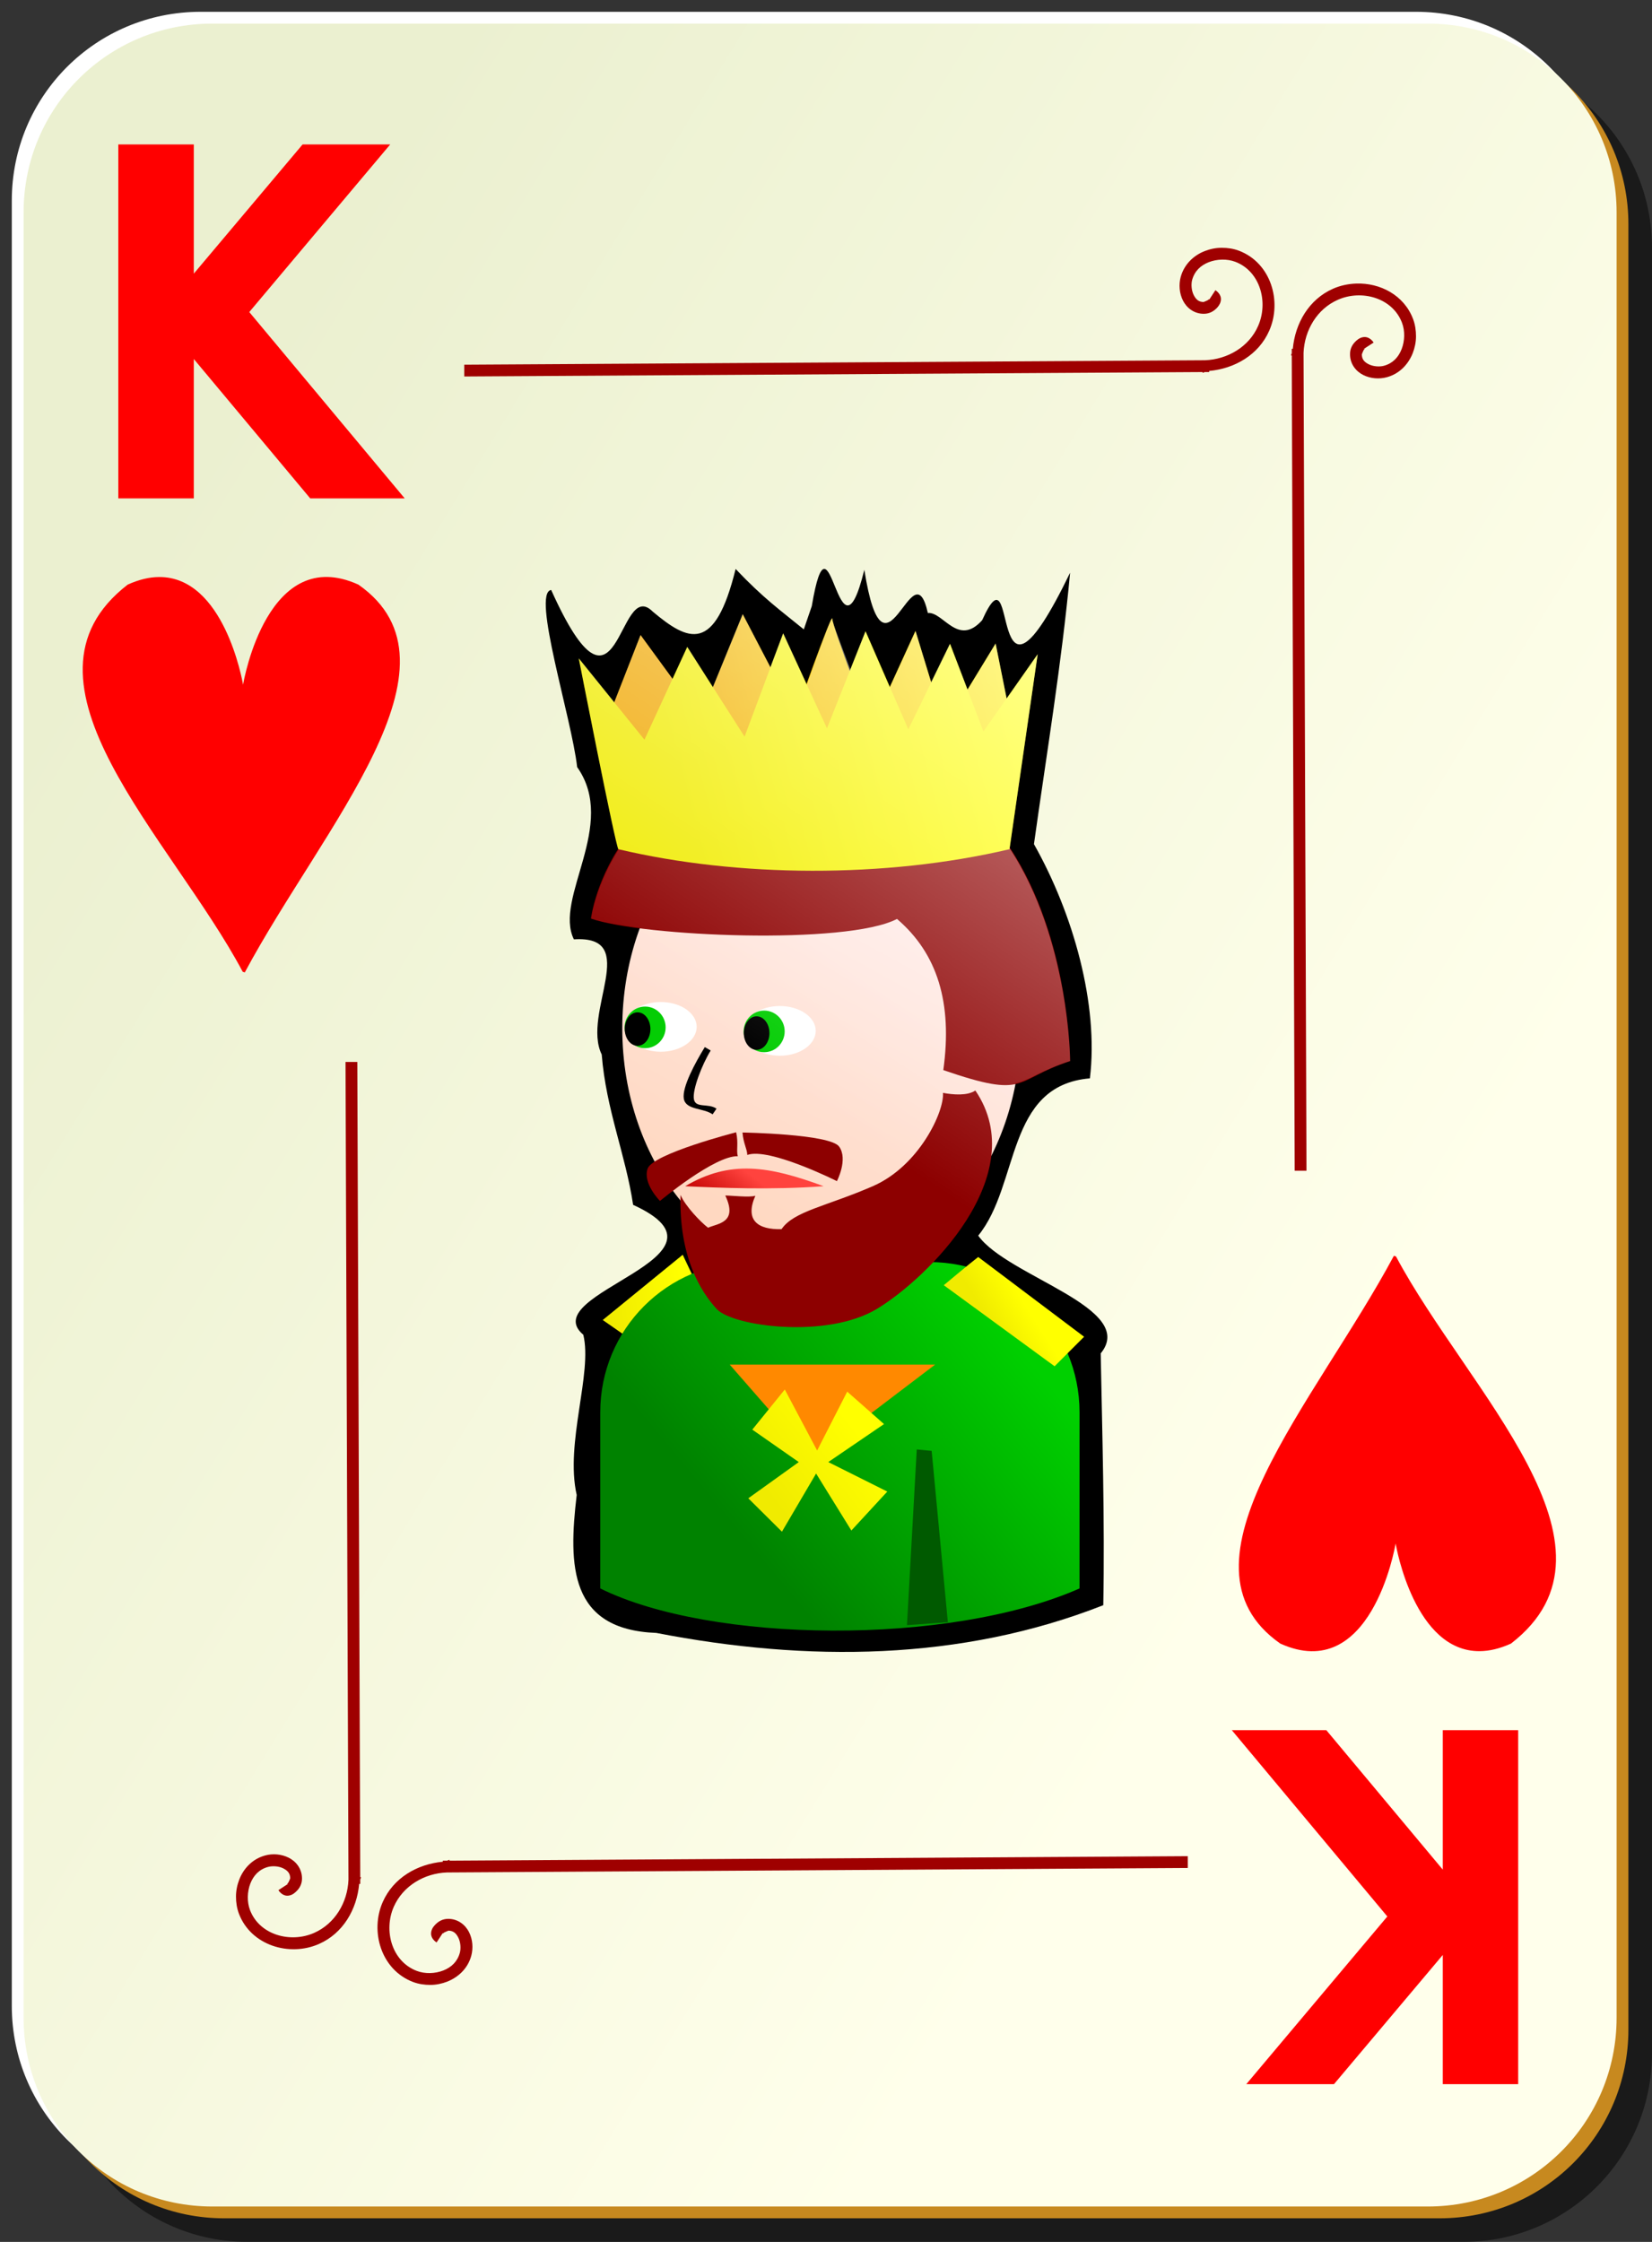 <?xml version="1.0" encoding="UTF-8" standalone="no"?>
<!-- Created with Inkscape (http://www.inkscape.org/) -->
<svg
    xmlns:inkscape="http://www.inkscape.org/namespaces/inkscape"
    xmlns:rdf="http://www.w3.org/1999/02/22-rdf-syntax-ns#"
    xmlns="http://www.w3.org/2000/svg"
    xmlns:sodipodi="http://inkscape.sourceforge.net/DTD/sodipodi-0.dtd"
    xmlns:cc="http://web.resource.org/cc/"
    xmlns:xlink="http://www.w3.org/1999/xlink"
    xmlns:dc="http://purl.org/dc/elements/1.1/"
    xmlns:svg="http://www.w3.org/2000/svg"
    xmlns:ns1="http://sozi.baierouge.fr"
    id="svg2"
    viewBox="0 0 140 190"
    sodipodi:version="0.32"
    version="1.0"
    inkscape:version="0.41"
    y="0"
    x="0"
    sodipodi:docname="h_k.svg"
    sodipodi:docbase="/home/nicu/Desktop/bordered"
  >
  <rect x="0" y="0" width="140" height="190" fill="#333333" stroke="none"/>
  <sodipodi:namedview
      id="base"
      bordercolor="#666666"
      inkscape:window-x="0"
      inkscape:window-y="26"
      pagecolor="#ffffff"
      inkscape:zoom="1.0000000"
      inkscape:pageshadow="2"
      borderopacity="1.0"
      inkscape:current-layer="svg2"
      inkscape:cx="70.000000"
      inkscape:cy="102.18033"
      inkscape:window-height="791"
      inkscape:pageopacity="0.0"
      inkscape:window-width="1152"
  />
  <defs
      id="defs3"
    >
    <linearGradient
        id="linearGradient5407"
      >
      <stop
          id="stop5409"
          style="stop-color:#f0eb00"
          offset="0"
      />
      <stop
          id="stop5411"
          style="stop-color:#ffff00"
          offset="1"
      />
    </linearGradient
    >
    <linearGradient
        id="linearGradient23258"
        y2="256.18"
        gradientUnits="userSpaceOnUse"
        y1="437.5"
        gradientTransform="matrix(.187 0 0 .145 -46.32 212.05)"
        x2="484.8"
        x1="356.44"
        inkscape:collect="always"
      >
      <stop
          id="stop3859"
          style="stop-color:#ffd8c1"
          offset="0"
      />
      <stop
          id="stop3861"
          style="stop-color:#ffeded"
          offset="1"
      />
    </linearGradient
    >
    <linearGradient
        id="linearGradient23260"
        y2="101.98"
        xlink:href="#linearGradient5407"
        gradientUnits="userSpaceOnUse"
        y1="103.13"
        gradientTransform="translate(-16.627 179.29)"
        x2="32.217"
        x1="25.75"
        inkscape:collect="always"
    />
    <linearGradient
        id="linearGradient23262"
        y2="415.54"
        gradientUnits="userSpaceOnUse"
        y1="540.54"
        gradientTransform="matrix(.145 0 0 .145 -23.925 222.69)"
        x2="449.32"
        x1="298.99"
        inkscape:collect="always"
      >
      <stop
          id="stop3198"
          style="stop-color:#008200"
          offset="0"
      />
      <stop
          id="stop3200"
          style="stop-color:#00d000"
          offset="1"
      />
    </linearGradient
    >
    <linearGradient
        id="linearGradient23264"
        y2="322.14"
        gradientUnits="userSpaceOnUse"
        y1="346.33"
        gradientTransform="matrix(.145 0 0 .145 -23.527 225.38)"
        x2="312.09"
        x1="294.25"
        inkscape:collect="always"
      >
      <stop
          id="stop6216"
          style="stop-color:#c10000"
          offset="0"
      />
      <stop
          id="stop6218"
          style="stop-color:#ff433e"
          offset="1"
      />
    </linearGradient
    >
    <linearGradient
        id="linearGradient23266"
        y2="51.181"
        gradientUnits="userSpaceOnUse"
        y1="58.34"
        gradientTransform="translate(-16.627 179.29)"
        x2="60"
        x1="32.464"
        inkscape:collect="always"
      >
      <stop
          id="stop5419"
          style="stop-color:#f0a700"
          offset="0"
      />
      <stop
          id="stop5421"
          style="stop-color:#ffed00"
          offset="1"
      />
    </linearGradient
    >
    <linearGradient
        id="linearGradient23268"
        y2="56.605"
        xlink:href="#linearGradient5407"
        gradientUnits="userSpaceOnUse"
        y1="63.942"
        gradientTransform="translate(-16.627 179.29)"
        x2="60.723"
        x1="32.969"
        inkscape:collect="always"
    />
    <linearGradient
        id="linearGradient23270"
        y2="103.15"
        xlink:href="#linearGradient5407"
        gradientUnits="userSpaceOnUse"
        y1="104.92"
        gradientTransform="translate(-16.627 179.29)"
        x2="61.035"
        x1="58.248"
        inkscape:collect="always"
    />
    <linearGradient
        id="linearGradient23272"
        y2="110.93"
        xlink:href="#linearGradient5407"
        gradientUnits="userSpaceOnUse"
        y1="116.76"
        gradientTransform="translate(-13.307 182.41)"
        x2="43.598"
        x1="36.313"
        inkscape:collect="always"
    />
    <linearGradient
        id="linearGradient23274"
        y2="346.67"
        gradientUnits="userSpaceOnUse"
        y1="-31.93"
        gradientTransform="matrix(.187 0 0 .145 -46.318 212.05)"
        x2="361.5"
        x1="688.3"
        inkscape:collect="always"
      >
      <stop
          id="stop2582"
          style="stop-color:#ffffff"
          offset="0"
      />
      <stop
          id="stop2584"
          style="stop-color:#ffffff;stop-opacity:0"
          offset="1"
      />
    </linearGradient
    >
    <linearGradient
        id="linearGradient27229"
        y2="128.7"
        gradientUnits="userSpaceOnUse"
        y1="63.1"
        gradientTransform="translate(0 -1)"
        x2="109"
        x1="2"
        inkscape:collect="always"
      >
      <stop
          id="stop2062"
          style="stop-color:#ebf0d0"
          offset="0"
      />
      <stop
          id="stop2064"
          style="stop-color:#ffffeb"
          offset="1"
      />
    </linearGradient
    >
  </defs
  >
  <g
      id="layer1"
      inkscape:label="Layer 1"
      inkscape:groupmode="layer"
    >
    <g
        id="g1344"
      >
      <g
          id="g5630"
        >
        <path
            id="rect2070"
            style="fill-opacity:.498;fill:#000000"
            d="m21 5h103c8.86 0 16 7.136 16 16v153c0 8.86-7.14 16-16 16h-103c-8.864 0-16-7.14-16-16v-153c0-8.864 7.136-16 16-16z"
        />
        <path
            id="rect1300"
            style="fill:#ffffff"
            d="m17 1h103c8.86 0 16 7.136 16 16v153c0 8.86-7.14 16-16 16h-103c-8.864 0-16-7.14-16-16v-153c0-8.864 7.136-16 16-16z"
        />
        <path
            id="path5624"
            style="fill:#c7891f"
            d="m19 3h103c8.86 0 16 7.136 16 16v153c0 8.86-7.14 16-16 16h-103c-8.864 0-16-7.14-16-16v-153c0-8.864 7.136-16 16-16z"
        />
        <path
            id="rect1306"
            style="fill:url(#linearGradient27229)"
            d="m18 2h103c8.86 0 16 7.136 16 16v153c0 8.86-7.14 16-16 16h-103c-8.864 0-16-7.14-16-16v-153c0-8.864 7.136-16 16-16z"
        />
      </g
      >
      <path
          id="path2869"
          style="fill-rule:evenodd;fill:#9f0000"
          d="m103.53 21c-0.5 0.002-0.97 0.099-1.44 0.281-0.93 0.364-1.73 1.112-2.03 2.188-0.173 0.645-0.12 1.381 0.19 2s0.93 1.119 1.75 1.125c0.48 0.003 0.85-0.196 1.16-0.532 0.15-0.167 0.31-0.415 0.31-0.718s-0.21-0.583-0.47-0.75l-0.53 0.812c0.07 0.046 0-0.005 0-0.062 0-0.058 0.02-0.022-0.03 0.031-0.1 0.106-0.46 0.219-0.44 0.219-0.42-0.003-0.65-0.217-0.84-0.594s-0.23-0.905-0.13-1.281c0.21-0.751 0.72-1.231 1.41-1.5 0.69-0.27 1.55-0.298 2.25-0.031 2.11 0.807 2.82 3.429 1.93 5.437-0.77 1.764-2.58 2.83-4.5 2.906l-62.776 0.375v1l62.566-0.375v0.063c0.07 0 0.14-0.06 0.21-0.063h0.35v-0.093c2.16-0.195 4.19-1.362 5.09-3.407 1.1-2.492 0.15-5.748-2.56-6.781-0.47-0.18-0.97-0.252-1.47-0.25zm11.41 3.031c-0.67 0.023-1.35 0.163-1.97 0.438-2.05 0.903-3.21 2.93-3.41 5.093h-0.09v0.344c0 0.078-0.06 0.141-0.06 0.219h0.06l0.25 69.094h1l-0.25-69.313c0.08-1.919 1.14-3.72 2.91-4.5 2-0.887 4.62-0.178 5.43 1.938 0.27 0.698 0.24 1.561-0.03 2.25-0.27 0.688-0.75 1.202-1.5 1.406-0.37 0.102-0.9 0.064-1.28-0.125s-0.59-0.421-0.59-0.844c0 0.018 0.11-0.34 0.21-0.437 0.06-0.049 0.09-0.031 0.04-0.032-0.06 0-0.11-0.07-0.07 0l0.82-0.531c-0.17-0.259-0.45-0.468-0.75-0.469-0.31 0-0.55 0.16-0.72 0.313-0.34 0.306-0.54 0.681-0.53 1.156 0 0.819 0.5 1.44 1.12 1.75 0.62 0.311 1.36 0.363 2 0.188 1.08-0.293 1.82-1.102 2.19-2.031 0.18-0.465 0.28-0.941 0.28-1.438s-0.07-0.996-0.25-1.469c-0.77-2.029-2.8-3.068-4.81-3zm-85.659 65.969l0.25 69.31c-0.076 1.92-1.142 3.72-2.906 4.5-2.008 0.89-4.63 0.18-5.437-1.93-0.267-0.7-0.239-1.57 0.031-2.26 0.269-0.68 0.749-1.2 1.5-1.4 0.376-0.1 0.904-0.07 1.281 0.12s0.591 0.42 0.594 0.85c0-0.02-0.113 0.34-0.219 0.43-0.053 0.05-0.089 0.04-0.031 0.04 0.057 0 0.108 0.07 0.062 0l-0.812 0.53c0.167 0.26 0.447 0.47 0.75 0.47s0.551-0.16 0.718-0.32c0.336-0.3 0.535-0.68 0.532-1.15-0.006-0.82-0.506-1.44-1.125-1.75s-1.355-0.37-2-0.19c-1.076 0.29-1.824 1.1-2.188 2.03-0.182 0.47-0.279 0.94-0.281 1.44s0.07 0.99 0.25 1.47c1.033 2.7 4.289 3.66 6.781 2.56 2.045-0.9 3.212-2.93 3.407-5.09h0.093v-0.35c0.003-0.08 0.063-0.14 0.063-0.22h-0.063l-0.25-69.09h-1zm71.379 67.31l-62.566 0.38v-0.07c-0.078 0-0.141 0.06-0.219 0.07h-0.344v0.09c-2.163 0.2-4.19 1.36-5.093 3.41-1.101 2.49-0.144 5.75 2.562 6.78 0.472 0.18 0.971 0.25 1.469 0.25 0.497 0 0.972-0.1 1.437-0.28 0.93-0.37 1.739-1.11 2.032-2.19 0.175-0.65 0.122-1.38-0.188-2s-0.932-1.12-1.75-1.13c-0.476 0-0.85 0.2-1.156 0.54-0.153 0.16-0.314 0.41-0.313 0.72 0.001 0.3 0.21 0.58 0.469 0.74l0.531-0.81c-0.07-0.04 0 0.01 0 0.07 0 0.05-0.017 0.02 0.031-0.04 0.097-0.1 0.455-0.21 0.438-0.22 0.423 0.01 0.655 0.22 0.844 0.6s0.227 0.9 0.125 1.28c-0.205 0.75-0.718 1.23-1.407 1.5-0.688 0.27-1.552 0.3-2.25 0.03-2.115-0.81-2.824-3.43-1.937-5.44 0.779-1.76 2.581-2.83 4.5-2.9l62.785-0.38v-1z"
      />
    </g
    >
    <g
        id="g5202"
        transform="translate(152.04 99.567)"
    />
  </g
  >
  <path
      id="text1481"
      style="fill:#ff0000"
      d="m10.027 12.24h6.396v10.951l9.221-10.951h7.426l-11.945 14.206 13.174 15.794h-8.007l-9.869-11.815v11.815h-6.396v-30"
  />
  <path
      id="text4064"
      style="fill:#ff0000"
      d="m128.66 176.63h-6.39v-10.95l-9.22 10.95h-7.43l11.95-14.21-13.18-15.79h8.01l9.87 11.82v-11.82h6.39v30"
  />
  <g
      id="g1390"
      style="fill:#ff0000"
      transform="matrix(.286 0 0 .389 -29.608 -9.472)"
    >
    <path
        id="path1392"
        style="fill-rule:evenodd"
        d="m147.21 156.42c-2.54 0.01-5.33 0.48-8.41 1.53-33.62 19.53 11.7 51.04 30.84 78.09l0.56 0.14c21.03-29.57 61.07-62.11 30.47-78.23-24.23-8.25-30.71 19.2-30.93 20.19-0.2-0.87-5.15-21.81-22.53-21.72z"
        transform="matrix(1.105 0 0 1.08 -12.014 -18.867)"
    />
  </g
  >
  <g
      id="g7810"
      style="fill:#ff0000"
      transform="matrix(-.286 0 0 -.389 168.48 198.31)"
    >
    <path
        id="path7812"
        style="fill-rule:evenodd"
        d="m147.21 156.42c-2.54 0.01-5.33 0.48-8.41 1.53-33.62 19.53 11.7 51.04 30.84 78.09l0.56 0.14c21.03-29.57 61.07-62.11 30.47-78.23-24.23-8.25-30.71 19.2-30.93 20.19-0.2-0.87-5.15-21.81-22.53-21.72z"
        transform="matrix(1.105 0 0 1.08 -12.014 -18.867)"
    />
  </g
  >
  <g
      id="g4228"
      transform="matrix(1 0 0 1 42.25 -172.25)"
    >
    <path
        id="path1799"
        sodipodi:nodetypes="cccccccccccccccccccccc"
        style="fill:#000000"
        d="m25.869 225.59c-1.984-1.62-3.418-2.63-5.778-5.12-1.766 7.19-4.003 6.15-7.028 3.61-3.019-3.03-2.781 11.1-8.603-1.83-1.678 0.23 1.738 10.87 2.201 15.01 3.47 4.9-2.011 11.1-0.276 14.6 5.737-0.37 0.64 6.23 2.358 9.76 0.373 4.68 2.021 8.46 2.661 12.74 9.695 4.43-8.42 7.46-4.221 11.01 0.794 3.27-1.559 9.17-0.56 13.58-0.712 6-0.627 11.41 6.75 11.69 12.781 2.48 25.817 2.39 37.875-2.35 0.135-6.98-0.095-14.9-0.218-21.34 3.164-3.86-7.896-6.5-10.38-9.98 3.527-4.32 2.31-12.73 9.464-13.33 0.76-6.26-1.413-13.96-4.741-19.85 1.071-7.66 2.343-15.29 3.063-23-7.17 14.8-4.284-3.01-7.451 4.02-2.051 2.3-3.298-0.73-4.604-0.61-1.296-5.82-3.648 7.24-5.383-3.66-2.244 9.14-2.866-6.3-4.453 3.08l-0.676 1.97z"
    />
    <path
        id="path1803"
        style="fill:url(#linearGradient23258)"
        d="m44.252 259.4c0 11.41-7.564 20.67-16.883 20.67-9.32 0-16.884-9.26-16.884-20.67 0-11.42 7.564-20.68 16.884-20.68 9.319 0 16.883 9.26 16.883 20.68z"
    />
    <path
        id="path1805"
        sodipodi:nodetypes="ccccc"
        style="fill-rule:evenodd;fill:url(#linearGradient23260)"
        d="m10.873 285.54l-2.045-1.42 6.78-5.53 1.515 3.2s-5.919 4.02-6.25 3.75z"
    />
    <path
        id="path1807"
        sodipodi:nodetypes="ccccccc"
        style="fill:url(#linearGradient23262)"
        d="m21.343 279.21c-7.049 0-12.724 5.68-12.724 12.73l-0.001 14.93c9.38 4.64 29.526 4.89 40.618 0l0.001-14.93c0-7.05-5.675-12.73-12.724-12.73h-15.17z"
    />
    <path
        id="path1809"
        sodipodi:nodetypes="cccccc"
        style="fill-rule:evenodd;fill:#8d0000"
        d="m7.83 250.1s1.698-14.38 20.612-14.41c19.976 0.81 19.997 26.49 19.997 26.49-4.853 1.58-3.505 3.26-10.747 0.76 0.791-5.7-0.5-9.88-3.925-12.81-4.269 2.23-21.564 1.5-25.937-0.03z"
    />
    <g
        id="g1811"
        transform="matrix(.145 0 0 .098 -23.725 236.11)"
      >
      <path
          id="path1813"
          style="fill:#ffffff"
          transform="translate(-4 -6)"
          d="m353 245.86c0 11.87-9.41 21.5-21 21.5s-21-9.63-21-21.5 9.41-21.5 21-21.5 21 9.63 21 21.5z"
      />
      <path
          id="path1815"
          style="fill:#04cd04"
          transform="matrix(.571 0 0 .837 129.29 34.524)"
          d="m353 245.86c0 11.87-9.41 21.5-21 21.5s-21-9.63-21-21.5 9.41-21.5 21-21.5 21 9.63 21 21.5z"
      />
      <path
          id="path1817"
          style="fill:#000000"
          transform="matrix(.357 0 0 .674 195.93 76.048)"
          d="m353 245.86c0 11.87-9.41 21.5-21 21.5s-21-9.63-21-21.5 9.41-21.5 21-21.5 21 9.63 21 21.5z"
      />
    </g
    >
    <g
        id="g1819"
        transform="matrix(.145 0 0 .098 -33.814 235.77)"
      >
      <path
          id="path1821"
          style="fill:#ffffff"
          transform="translate(-4 -6)"
          d="m353 245.86c0 11.87-9.41 21.5-21 21.5s-21-9.63-21-21.5 9.41-21.5 21-21.5 21 9.63 21 21.5z"
      />
      <path
          id="path1823"
          style="fill:#04cd04"
          transform="matrix(.571 0 0 .837 129.29 34.524)"
          d="m353 245.86c0 11.87-9.41 21.5-21 21.5s-21-9.63-21-21.5 9.41-21.5 21-21.5 21 9.63 21 21.5z"
      />
      <path
          id="path1825"
          style="fill:#000000"
          transform="matrix(.357 0 0 .674 195.93 76.048)"
          d="m353 245.86c0 11.87-9.41 21.5-21 21.5s-21-9.63-21-21.5 9.41-21.5 21-21.5 21 9.63 21 21.5z"
      />
    </g
    >
    <path
        id="path1827"
        sodipodi:nodetypes="ccc"
        style="fill-rule:evenodd;fill:url(#linearGradient23264)"
        d="m15.818 272.78c2.92 0.14 7.302 0.33 11.728 0-4.654-1.72-7.921-2.25-11.728 0z"
    />
    <path
        id="path1829"
        sodipodi:nodetypes="ccccc"
        style="fill:#005a00"
        d="m35.441 295.09l1.263 0.12 1.372 14.52-3.465 0.25 0.83-14.89z"
    />
    <path
        id="path1831"
        sodipodi:nodetypes="ccccccc"
        style="fill-rule:evenodd;fill:#000000"
        d="m17.48 260.99c-0.792 1.29-1.945 3.4-1.781 4.37 0.164 0.98 1.652 0.77 2.442 1.33l0.331-0.48c-0.695-0.49-1.783-0.01-1.918-0.81s0.681-2.91 1.422-4.12l-0.496-0.29z"
    />
    <path
        id="path1833"
        sodipodi:nodetypes="ccccccccccc"
        style="fill-rule:evenodd;fill:#8d0000"
        d="m19.215 273.57c1.104 2.34-0.668 2.36-1.458 2.73-0.614-0.46-1.929-1.83-2.337-2.78-0.129 5.31 1.724 8.2 3.068 9.67 1.343 1.46 9.282 2.56 13.557 0 4.275-2.57 13.239-11.34 8.362-18.52-0.668 0.46-1.884 0.36-2.744 0.2 0.122 1.58-2.019 6.19-5.927 7.9s-6.723 2.12-7.752 3.65c-2.011 0.06-3.134-0.75-2.222-2.83-0.491 0.16-2.006-0.02-2.547-0.02z"
    />
    <path
        id="path1835"
        sodipodi:nodetypes="ccccc"
        style="fill-rule:evenodd;fill:#8d0000"
        d="m20.134 268.21s-7.085 1.82-7.505 3.09c-0.421 1.26 1.052 2.73 1.052 2.73s4.63-3.86 6.594-3.79c-0.141-0.49 0.07-1.12-0.141-2.03z"
    />
    <path
        id="path1837"
        sodipodi:nodetypes="ccccc"
        style="fill-rule:evenodd;fill:#8d0000"
        d="m20.673 268.23s7.408 0.12 8.188 1.19c0.779 1.08-0.186 2.93-0.186 2.93s-5.742-2.88-7.595-2.22c-0.013-0.51-0.335-0.97-0.407-1.9z"
    />
    <path
        id="path1839"
        sodipodi:nodetypes="cccccccccccccc"
        style="fill-rule:evenodd;fill:url(#linearGradient23266)"
        d="m9.447 232.68l2.588-6.61 5.088 6.97 3.574-8.73 4.457 8.54s3.131-8.84 3.131-8.16 3.295 9.23 3.295 9.23l3.75-8.2 2.491 8.11 4.302-7.04 1.25 6.25v5s-27.5 1.25-30 0-4.013-5.22-3.926-5.36z"
    />
    <path
        id="path1841"
        sodipodi:nodetypes="cccccccccccccc"
        style="fill-rule:evenodd;fill:url(#linearGradient23268)"
        d="m10.155 244.22c10.076 2.39 22.627 2.48 33.146 0l2.386-16.52-4.596 6.54-2.828-7.43-3.536 7.25-3.624-8.31-3.27 8.22-3.713-8.04-3.27 8.75-4.861-7.6-3.624 7.86-5.569-6.89s3.094 15.82 3.359 16.17z"
    />
    <path
        id="path1843"
        sodipodi:nodetypes="ccccc"
        style="fill-rule:evenodd;fill:url(#linearGradient23270)"
        d="m40.649 278.78c-0.672 0.51-2.917 2.39-2.917 2.39l9.391 6.87 2.5-2.5-8.974-6.76z"
    />
    <path
        id="path1845"
        style="fill-rule:evenodd;fill:#ff8900"
        d="m26.533 295.85l-6.942-7.95h17.405l-10.463 7.95z"
    />
    <path
        id="path1847"
        sodipodi:nodetypes="ccccccccccccc"
        style="fill-rule:evenodd;fill:url(#linearGradient23272)"
        d="m24.258 290.01l-2.754 3.4 3.939 2.75-4.278 3.07 2.852 2.83 2.893-4.93 2.99 4.83 3.043-3.3-5-2.5 4.723-3.22-3.119-2.75-2.549 4.99-2.74-5.17z"
    />
    <path
        id="path1849"
        style="fill:url(#linearGradient23274)"
        d="m20.688 224.29l-2.532 6.19-2.156-3.41-1.25 2.72-2.719-3.72-2.219 5.69-3-3.72s3.079 15.84 3.344 16.19h0.032c-1.946 3.1-2.344 5.87-2.344 5.87 0.867 0.31 2.506 0.56 4.187 0.79-0.966 2.6-1.531 5.45-1.531 8.5 0 4.21 1.04 8.13 2.812 11.4-0.239 0.18-0.634 0.34-0.687 0.5-0.421 1.26 1.063 2.75 1.063 2.75s0.787-0.56 1.187-0.87c0.199 0.27 0.353 0.58 0.563 0.84 0.003 2.65 0.517 4.61 1.187 6.13-0.079 0.03-0.172 0.03-0.25 0.06l-0.75-1.63-6.781 5.53 1.844 1.32c-1.185 1.93-2.063 4.09-2.063 6.53v14.9c6.012 2.98 16.36 3.93 26 3.1v0.03l3.437-0.25v-0.03c4.135-0.58 8.053-1.46 11.188-2.85v-14.9c0-1.78-0.378-3.47-1.031-5l1.406-1.41-8.969-6.75c-0.237 0.18-0.57 0.47-1.031 0.85-0.939-0.24-1.927-0.4-2.937-0.41 2.438-2.53 4.709-5.75 5.062-9.13 0.922-1.85 1.62-3.85 2.031-6.03 1.255-0.27 2.128-1.08 4.657-1.9 0 0-0.041-10.27-5.126-18.03 0.027-0.19 2.376-16.44 2.376-16.44l-2.626 3.75-0.937-4.66-2.375 3.91-1.5-3.88-1.594 3.25-1.312-4.34-2.188 4.78-2.062-4.75-1.282 3.22c-0.76-2.06-1.531-3.97-1.531-4.28 0-0.47-1.231 3.03-2.156 5.59l-2-4.37-1.094 2.87-2.343-4.5z"
    />
  </g
  >
</svg
>
